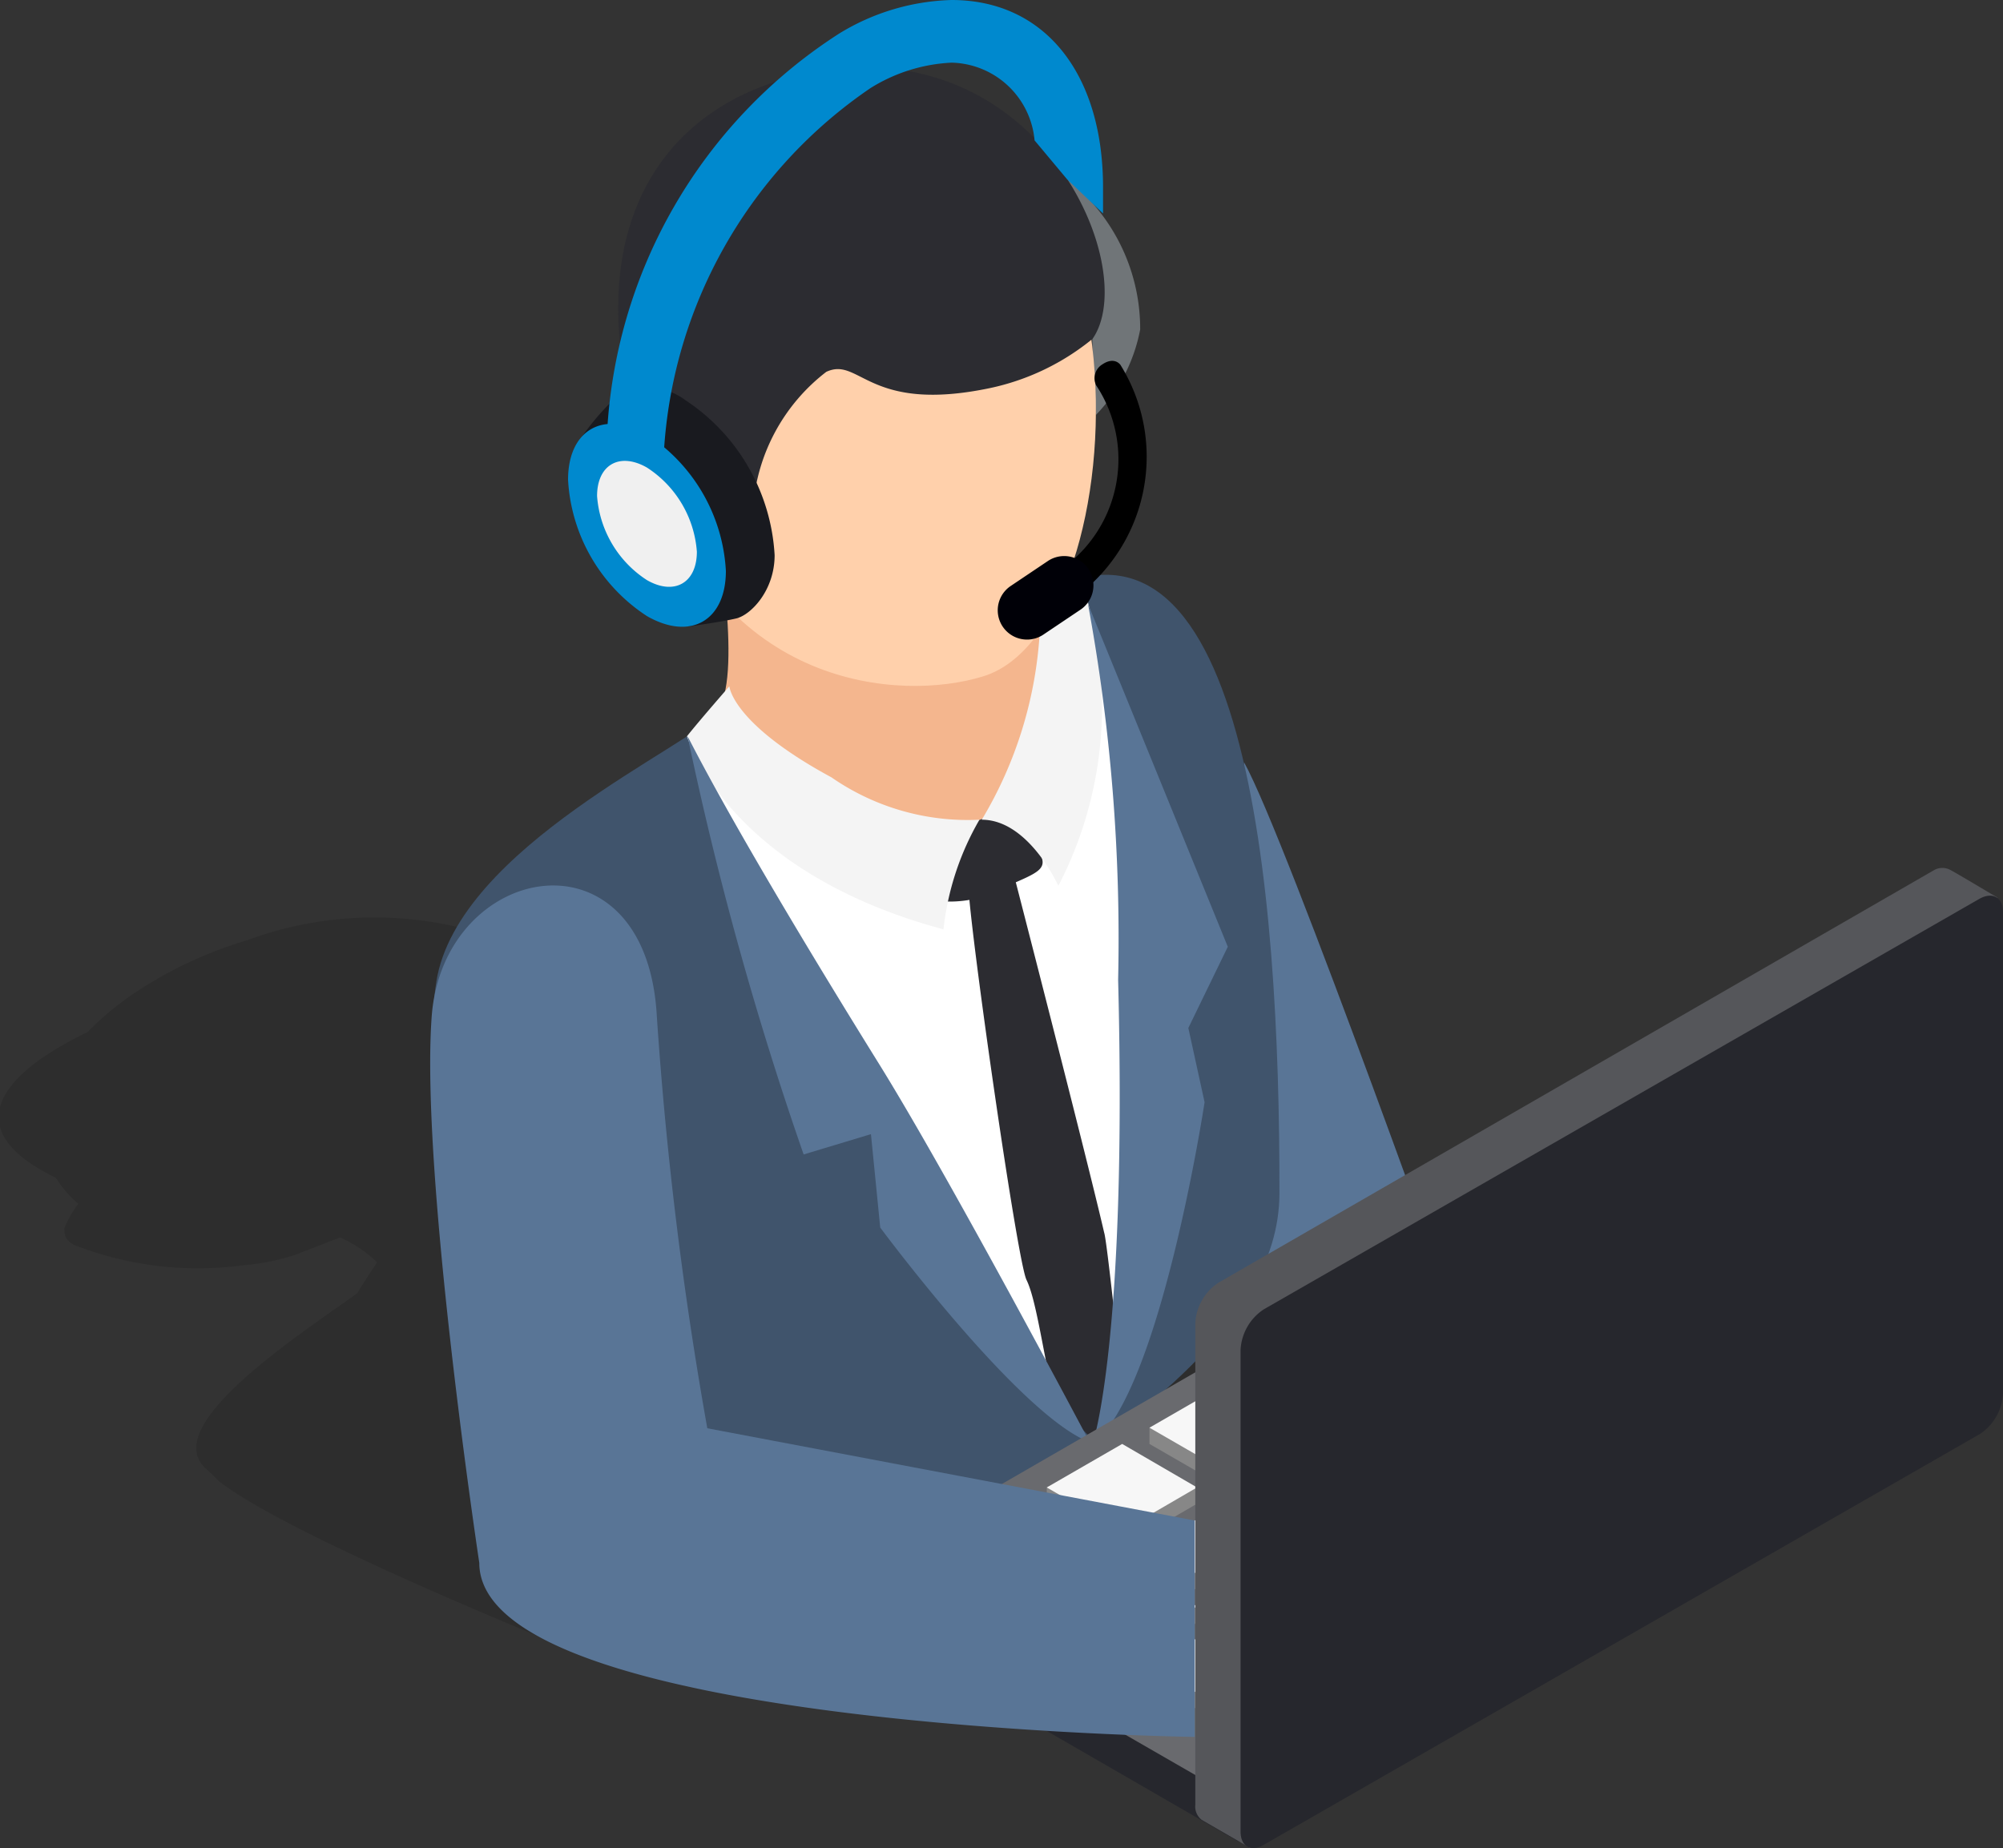 <svg xmlns="http://www.w3.org/2000/svg" viewBox="0 0 34.52 31.86"><rect x="0" y="0" width="34.52" height="31.86" fill="#333333" stroke="none"/><defs><style>.cls-1{opacity:0.12;}.cls-2{fill:#597596;}.cls-3{fill:#40546c;}.cls-4{fill:#f4b68e;}.cls-5{fill:#707578;}.cls-6{fill:#ffd0ab;}.cls-7{fill:#2c2c31;}.cls-8{fill:#fff;}.cls-9{fill:#f4f4f4;}.cls-10{fill:#2d261e;}.cls-11{fill:#191a1f;}.cls-12{fill:#0089ce;}.cls-13{fill:#f0f0f0;}.cls-14{fill:#26272d;}.cls-15{fill:#696a6e;}.cls-16{fill:#878787;}.cls-17{fill:#f7f7f7;}.cls-18{fill:#55565a;}.cls-19{fill:#000007;}</style></defs><title>icon-sales</title><g id="Capa_2" data-name="Capa 2"><g id="_ÎÓÈ_4" data-name="—ÎÓÈ_4"><path class="cls-1" d="M17.63,19.06a7.71,7.71,0,0,0-4.69-.27c.5-.63-.09-1.15-1.48-1.36a.33.33,0,0,0-.14-.37,4.75,4.75,0,0,0-1.92-.48h0c-.07-.05-.2-.12-.27-.17a6.32,6.32,0,0,0-4.85-.21,7.25,7.25,0,0,0-1.92.89,5.06,5.06,0,0,0-.85.7c-1.7.82-2.13,1.75-.55,2.51a1.91,1.91,0,0,0,.39.45,1.81,1.81,0,0,0-.24.42h0c0,.1,0,.2.17.29a5.83,5.83,0,0,0,2.91.35,3.9,3.9,0,0,0,.9-.18h0l.77-.3a2.22,2.22,0,0,1,.64.43c-.06.09-.25.37-.34.53-1,.72-3.37,2.25-2.64,3l.12.11.13.13c1.28,1,6.31,3,6.31,3,.61.38,3,0,5.85-.61-.12-.18,0-.41.61-.62a27.41,27.41,0,0,0,5.82-3l-2,.44a14,14,0,0,0,1.23-.94l0,0a1.19,1.19,0,0,1-.27-.07l-.1-.06h0a.2.2,0,0,1-.06-.08h0a.17.17,0,0,1,0-.09v0a.38.38,0,0,1,.07-.12,7.28,7.28,0,0,1,1.61-1.19A7.59,7.59,0,0,0,25,20.62c-2.7-.61-6.42-1.44-7.39-1.56Z"/><path class="cls-2" d="M21.38,23.2l3.95.15s-3.17-8.93-3.89-10.21Z"/><path class="cls-3" d="M17.78,10.33s-4.94,1.36-5.39,1.94-4.5,2.33-4.87,4.65.89,8.16.89,9c0,2,5.51,2.84,10.91-1.33,2.12-1.64,2.72-2.91,2.73-4C22.06,15.31,21.48,8.08,17.78,10.33Z"/><path class="cls-4" d="M17.78,10.33l0-1.57-5.43.41s.46,2.53,0,3.11c.35,1.1,2.32,4.22,4.65,3.39S17.87,10.3,17.78,10.33Z"/><path class="cls-5" d="M18.39,3.09a5.16,5.16,0,0,1,.43,2.13c0,1.34.07,1.93.07,1.93a2.91,2.91,0,0,0,.76-1.47A3.27,3.27,0,0,0,18.39,3.09Z"/><path class="cls-6" d="M14.8,1.55c-3.19.17-4.7,3-3.54,6.66s4.25,3.89,5.68,3.45C19.68,10.83,20,1.28,14.8,1.55Z"/><path class="cls-7" d="M14.53,1.18c-2.88.25-4.75,2.51-3.46,6.54.2.46-.05-.62.71-.53a1.09,1.09,0,0,1,.67,1.2c0,.54.44.83.53.34a3.25,3.25,0,0,1,1.26-2.32c.58-.27.72.72,2.82.28a4.15,4.15,0,0,0,1.77-.85C19.64,4.67,18.06.88,14.53,1.18Z"/><path class="cls-8" d="M12,12.89c1,3.51,6.87,12,6.87,12a105.82,105.82,0,0,0-1.94-10.73C14.14,15.51,12.75,13.71,12,12.89Z"/><path class="cls-8" d="M16.89,14.13S18,20.66,18.83,24.86c0,0,2.77-6.18-.17-14.68C18.72,10.86,18.72,13.36,16.89,14.13Z"/><path class="cls-7" d="M17.44,14.95c-.13-.37-.78-.46-.75.33s.84,6.45,1,6.78.26,1.08.48,2.11c.08.11.2.14.29.25a4.91,4.91,0,0,0,.41.43l.19-.3a1.11,1.11,0,0,0,.13-.86.23.23,0,0,1,.1-.26c-.13-1.23-.23-2.09-.26-2.18C18.71,19.87,17.44,14.95,17.44,14.95Z"/><path class="cls-7" d="M16.82,14.16a1.06,1.06,0,0,0-.71.69c0,.22-.18.66.2.69a2,2,0,0,0,1.08-.28c.45-.2.66-.27.55-.51S17.55,13.82,16.82,14.16Z"/><path class="cls-9" d="M14.33,13.4c-1.72-.93-1.76-1.57-1.76-1.57s-.49.56-.73.86c0,0,.66,2.32,4.42,3.33a4.79,4.79,0,0,1,.62-1.89A4.12,4.12,0,0,1,14.33,13.4Z"/><path class="cls-2" d="M11.85,12.69a58.15,58.15,0,0,0,2,7.21l1.16-.35.16,1.61s2.4,3.24,3.61,3.7c0,0-2.4-4.54-3.63-6.52S12.58,14.12,11.85,12.69Z"/><path class="cls-9" d="M18.33,10.1c-.08.15-.41.78-.41.78a7.08,7.08,0,0,1-1,3.25c.81,0,1.32,1.14,1.32,1.14a6.73,6.73,0,0,0,.45-5.09A1.09,1.09,0,0,1,18.33,10.1Z"/><path class="cls-10" d="M18.75,10.41a.72.72,0,0,0-.09-.23Z"/><path class="cls-2" d="M18.75,10.41a31.77,31.77,0,0,1,.52,6.48c.16,6.25-.44,8-.44,8C20,24,20.76,19,20.76,19l-.28-1.28.68-1.4S19.4,12,18.75,10.41Z"/><path class="cls-11" d="M11.8,6.89a1.07,1.07,0,0,0-1.13-.09,4.27,4.27,0,0,0-.69.8l1.88,3.2s.58-.08.83-.14.66-.48.66-1.09A3.43,3.43,0,0,0,11.8,6.89Z"/><path class="cls-12" d="M11.15,7.49c-.75-.43-1.36-.08-1.36.78a3,3,0,0,0,1.36,2.35c.75.43,1.36.08,1.36-.78A3,3,0,0,0,11.15,7.49Z"/><path class="cls-13" d="M11.15,8.06c-.47-.27-.86-.05-.86.49A1.89,1.89,0,0,0,11.15,10c.47.27.86.05.86-.49A1.89,1.89,0,0,0,11.15,8.06Z"/><path class="cls-12" d="M16.4,0a3.9,3.9,0,0,0-1.94.58,8.72,8.72,0,0,0-4,6.93,1.48,1.48,0,0,0,0,.25l.26,0a2.1,2.1,0,0,1,.59.18l.13.08a1,1,0,0,0,0-.2A8.17,8.17,0,0,1,15,1.52a2.89,2.89,0,0,1,1.4-.44,1.47,1.47,0,0,1,1.43,1.34l.56.67.62.59c0-.13,0-.34,0-.48C19,1.26,18,0,16.4,0Z"/><path class="cls-14" d="M34,24.39l-6.32-3.65a.83.83,0,0,0-.75,0L14.8,27.09s0,.66,0,.73a.31.31,0,0,0,.18.25l6.32,3.65c.22.13.36,0,.56-.07l12-6.93C34.1,24.61,34.22,24.51,34,24.39Z"/><path class="cls-15" d="M34,23.68,27.68,20a.83.83,0,0,0-.75,0l-12,6.93c-.19.11-.17.31.05.43L21.3,31c.22.13.36,0,.56-.07l12-6.93C34.1,23.9,34.22,23.81,34,23.68Z"/><polygon class="cls-16" points="25.14 25.92 26.44 26.67 27.74 25.92 27.74 25.64 25.14 25.64 25.14 25.92"/><polygon class="cls-16" points="23.36 26.66 23.36 26.94 24.66 27.69 25.96 26.94 25.96 26.66 24.66 26.19 23.36 26.66"/><polygon class="cls-16" points="21.59 27.69 21.59 27.97 22.89 28.72 24.19 27.97 24.19 27.69 22.89 27.22 21.59 27.69"/><polygon class="cls-16" points="19.81 28.71 19.81 28.99 21.11 29.74 22.41 28.99 22.41 28.71 21.11 28.24 19.81 28.71"/><polygon class="cls-16" points="25.14 23.59 25.14 23.87 26.44 24.62 27.74 23.87 27.74 23.59 26.44 23.12 25.14 23.59"/><polygon class="cls-16" points="23.36 24.61 23.36 24.89 24.66 25.64 25.96 24.89 25.96 24.61 24.66 24.14 23.36 24.61"/><polygon class="cls-16" points="21.59 25.64 21.59 25.92 22.89 26.67 24.19 25.92 24.19 25.64 22.89 25.17 21.59 25.64"/><polygon class="cls-16" points="19.81 26.94 21.11 27.69 22.41 26.94 22.41 26.66 19.81 26.66 19.81 26.94"/><polygon class="cls-16" points="18.04 27.69 18.04 27.97 19.34 28.72 20.63 27.97 20.63 27.69 19.34 27.22 18.04 27.69"/><polygon class="cls-16" points="29.99 23.12 28.21 22.09 26.91 22.56 26.91 22.84 28.69 23.87 28.21 24.14 26.91 24.61 26.91 24.89 28.21 25.64 29.51 24.89 31.29 23.87 31.29 23.59 29.99 23.12 29.99 23.12"/><polygon class="cls-16" points="18.04 25.64 18.04 25.92 19.34 26.67 20.63 25.92 20.63 25.64 19.34 25.17 18.04 25.64"/><polygon class="cls-16" points="16.26 26.66 16.26 26.94 17.56 27.69 18.86 26.94 18.86 26.66 17.56 26.19 16.26 26.66"/><polygon class="cls-16" points="25.14 21.54 25.14 21.82 26.44 22.57 27.74 21.82 27.74 21.54 26.44 21.07 25.14 21.54"/><polygon class="cls-16" points="22.89 23.12 21.11 24.14 21.11 24.14 19.81 24.61 19.81 24.89 21.11 25.64 22.41 24.89 24.02 23.96 25.96 22.84 25.96 22.56 24.66 22.09 22.89 23.12"/><polygon class="cls-17" points="25.14 25.64 26.44 26.39 27.74 25.64 26.44 24.89 25.14 25.64"/><polygon class="cls-17" points="23.36 26.66 24.66 27.41 25.96 26.66 24.66 25.91 23.36 26.66"/><polygon class="cls-17" points="21.59 27.69 22.89 28.44 24.19 27.69 22.89 26.94 21.59 27.69"/><polygon class="cls-17" points="19.81 28.71 21.11 29.46 22.41 28.71 21.11 27.96 19.81 28.71"/><polygon class="cls-17" points="25.14 23.59 26.44 24.34 27.74 23.59 26.44 22.84 25.14 23.59"/><polygon class="cls-17" points="23.36 24.61 24.66 25.36 25.96 24.61 24.66 23.86 23.36 24.61"/><polygon class="cls-17" points="21.59 25.64 22.89 26.39 24.19 25.64 22.89 24.89 21.59 25.64"/><polygon class="cls-17" points="19.81 26.66 21.11 27.41 22.41 26.66 21.11 25.91 19.81 26.66"/><polygon class="cls-17" points="18.04 27.69 19.34 28.44 20.63 27.69 19.34 26.94 18.04 27.69"/><polygon class="cls-17" points="29.99 22.84 28.21 21.81 26.91 22.56 28.69 23.59 28.21 23.86 26.91 24.61 28.21 25.36 29.51 24.61 31.29 23.59 29.99 22.84 29.99 22.84"/><polygon class="cls-17" points="18.04 25.64 19.34 26.39 20.63 25.64 19.34 24.89 18.04 25.64"/><polygon class="cls-17" points="16.26 26.66 17.56 27.41 18.86 26.66 17.56 25.91 16.26 26.66"/><polygon class="cls-17" points="25.14 21.54 26.44 22.29 27.74 21.54 26.44 20.79 25.14 21.54"/><polygon class="cls-17" points="22.89 22.84 21.11 23.86 21.11 23.86 19.81 24.61 21.11 25.36 22.41 24.61 24.02 23.68 25.96 22.56 24.66 21.81 22.89 22.84"/><path class="cls-18" d="M33.33,15,21,22.11a.89.89,0,0,0-.4.7v8.3a.29.29,0,0,0,.11.26l.83.48,11.76-7.6a.89.89,0,0,0,.4-.7l.72-8.08s-.72-.43-.8-.47A.29.29,0,0,0,33.33,15Z"/><path class="cls-14" d="M34.12,15.49,21.78,22.57a.89.89,0,0,0-.4.7v8.3c0,.26.18.36.4.23l12.34-7.08a.89.89,0,0,0,.4-.7v-8.3C34.52,15.47,34.34,15.37,34.12,15.49Z"/><path class="cls-2" d="M11.32,17.52c-.18-3.32-3.68-2.68-3.88,0s.82,9.42.82,9.42c0,2.84,12.33,3,12.33,3V26.21l-8.4-1.59A65.17,65.17,0,0,1,11.32,17.52Z"/><path d="M19,6.28a.28.28,0,0,0-.11.36,2.31,2.31,0,0,1-.66,3.21l.31.44a3,3,0,0,0,.77-4S19.21,6.14,19,6.28Z"/><path class="cls-19" d="M18.06,9.67l-.64.43a.5.5,0,0,0,.56.84l.64-.43a.5.5,0,1,0-.56-.84Z"/></g></g></svg>